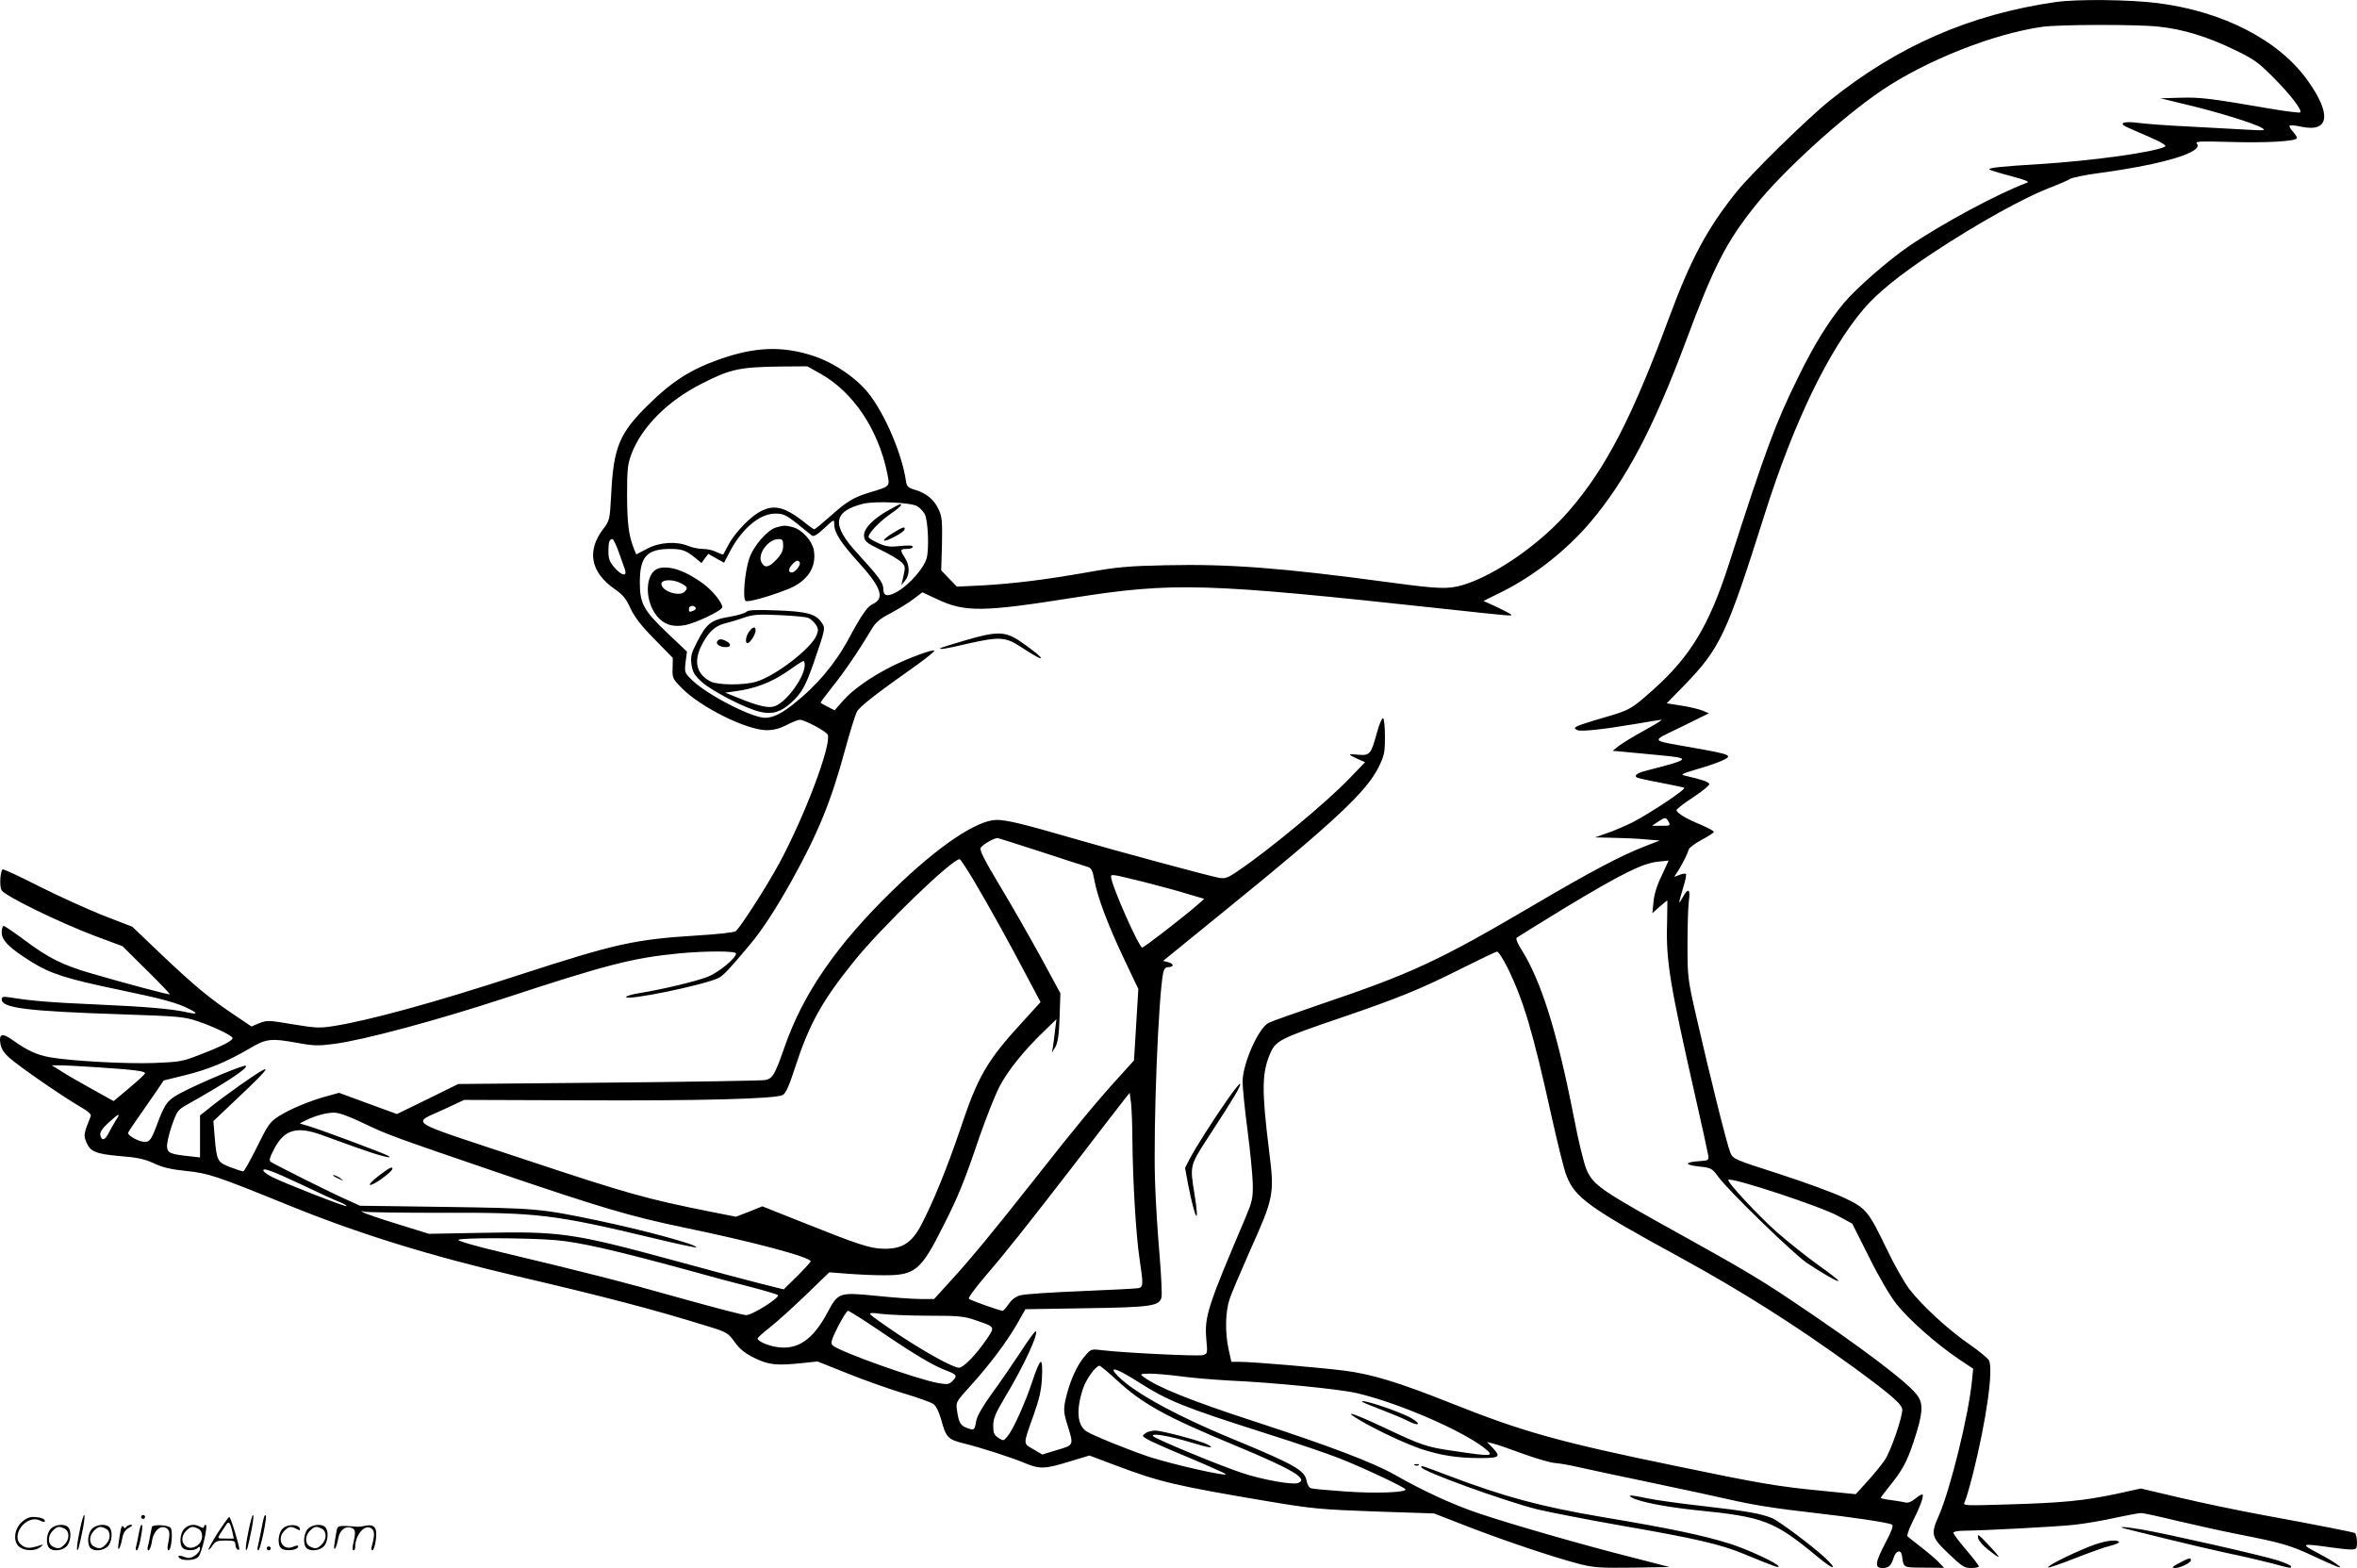 <svg version="1.0" xmlns="http://www.w3.org/2000/svg"
  viewBox="0 0 1200.475 798.563"
 preserveAspectRatio="xMidYMid meet">
<g transform="translate(-0.122,799.563) scale(0.1,-0.1)"
fill="#000000" stroke="none">
<path d="M10470 7985 c-436 -63 -804 -224 -1150 -502 -112 -90 -396 -368 -473
-463 -148 -184 -233 -341 -342 -635 -191 -515 -321 -768 -509 -987 -142 -167
-379 -333 -545 -382 -75 -22 -122 -20 -375 14 -548 74 -815 94 -1134 87 -195
-4 -252 -9 -402 -36 -216 -38 -377 -58 -540 -67 l-125 -6 -40 41 -40 42 4 134
c2 120 0 140 -18 178 -24 50 -61 80 -119 98 -37 11 -42 16 -47 48 -21 139
-108 341 -192 446 -65 80 -180 157 -285 190 -157 50 -296 44 -477 -21 -142
-50 -240 -113 -357 -229 -149 -146 -178 -217 -190 -460 -7 -128 -8 -131 -41
-174 -84 -111 -64 -219 57 -304 44 -30 60 -50 82 -99 21 -44 53 -87 122 -157
l94 -96 -1 -52 c-2 -50 0 -54 46 -101 96 -98 330 -214 432 -215 35 0 65 7 102
26 29 15 59 27 68 27 24 0 135 -59 142 -76 20 -52 -118 -417 -249 -659 -62
-114 -196 -323 -220 -342 -7 -6 -98 -16 -203 -22 -314 -20 -408 -41 -901 -201
-426 -139 -764 -232 -945 -260 -67 -11 -91 -10 -206 9 -122 21 -132 21 -171 6
l-40 -17 -89 60 c-128 86 -199 145 -368 305 l-150 143 -150 58 c-82 33 -230
100 -327 149 -98 50 -180 88 -184 85 -12 -13 -16 -86 -5 -106 15 -28 293 -164
476 -233 l140 -52 122 -121 c67 -66 121 -122 119 -124 -4 -4 -242 60 -406 108
-142 42 -212 77 -330 165 -55 41 -105 75 -110 75 -6 0 -10 -15 -10 -34 0 -40
40 -80 155 -151 93 -58 177 -85 442 -140 221 -46 300 -67 362 -100 42 -21 36
-26 -14 -15 -79 18 -214 29 -460 40 -231 10 -333 18 -442 36 -36 5 -43 4 -43
-10 0 -44 127 -60 609 -76 293 -10 318 -12 388 -35 80 -27 168 -69 178 -84 7
-13 -49 -42 -169 -88 -84 -33 -101 -36 -231 -41 -143 -5 -421 10 -529 29 -67
12 -115 34 -188 86 -57 41 -74 35 -64 -21 5 -24 20 -46 48 -70 55 -48 268
-194 350 -242 49 -28 66 -43 61 -54 -34 -83 -37 -97 -23 -129 20 -50 47 -62
172 -73 89 -7 126 -15 173 -37 45 -21 87 -31 166 -39 113 -12 147 -23 519
-174 364 -148 722 -258 1170 -363 449 -105 689 -168 957 -251 108 -33 112 -36
146 -83 27 -37 52 -57 102 -82 73 -35 111 -39 245 -25 l75 8 153 -61 c84 -34
212 -79 284 -101 72 -21 140 -46 152 -54 14 -9 28 -36 40 -77 25 -93 35 -104
111 -123 93 -23 249 -73 317 -102 75 -31 102 -30 225 8 l103 31 138 -52 c223
-84 307 -103 776 -182 222 -37 264 -41 541 -51 l300 -10 175 -68 c192 -74 439
-157 568 -190 71 -18 106 -20 270 -18 l187 3 -190 49 c-246 62 -604 165 -775
222 -135 45 -284 113 -435 199 -114 64 -330 146 -722 274 -316 103 -490 173
-558 225 -19 14 -17 15 32 16 29 0 101 -6 160 -14 59 -8 169 -17 243 -21 222
-10 570 -44 655 -65 207 -49 521 -184 643 -276 60 -47 49 -48 -158 -17 -132
19 -159 28 -353 120 -159 75 -215 91 -115 33 89 -52 229 -117 308 -144 98 -32
184 -46 298 -46 102 0 109 6 65 53 l-28 29 30 -8 c17 -3 84 -27 150 -51 66
-24 140 -46 165 -48 25 -2 77 -11 115 -20 39 -9 207 -45 375 -80 168 -35 343
-73 390 -84 125 -29 244 -48 440 -70 202 -23 382 -50 398 -60 8 -5 -3 -35 -33
-91 -54 -103 -57 -130 -16 -130 32 0 44 11 58 55 11 34 36 40 41 10 10 -66 3
-62 113 -63 l102 -1 -24 25 c-13 15 -53 49 -89 77 -36 28 -69 54 -73 58 -5 3
6 35 23 70 39 76 61 135 53 143 -3 3 -19 -6 -36 -20 -19 -16 -38 -24 -51 -20
-12 3 -45 8 -73 12 -29 3 -53 9 -53 11 0 2 20 29 45 60 65 80 90 126 124 230
44 134 49 183 22 226 -38 62 -288 251 -653 495 -154 103 -252 161 -533 317
-428 237 -466 262 -502 341 -14 31 -42 145 -67 276 -85 434 -167 693 -268 851
-18 28 -27 52 -22 57 5 4 115 72 244 151 288 174 397 228 474 236 l56 6 -35
-76 c-23 -46 -39 -97 -42 -133 l-6 -59 37 33 c20 17 38 32 39 32 1 0 0 -53 -1
-117 -6 -190 14 -309 143 -878 35 -154 65 -291 67 -305 3 -23 0 -25 -47 -28
-75 -5 -76 -19 -1 -27 64 -7 67 -9 100 -54 52 -71 383 -392 451 -438 83 -55
155 -96 160 -91 3 3 -44 39 -103 81 -60 43 -154 118 -210 167 -97 86 -257 258
-248 267 14 15 470 -135 561 -185 l70 -38 86 -171 c50 -101 107 -198 139 -238
64 -81 203 -203 312 -277 l79 -53 -6 -60 c-17 -177 -111 -558 -170 -691 -41
-92 -37 -108 51 -191 68 -65 80 -73 115 -73 21 0 39 4 39 8 0 5 -29 43 -65 85
-36 42 -65 81 -65 87 0 5 23 10 53 10 106 1 465 20 562 30 55 6 149 22 210 36
60 13 120 24 131 24 12 0 95 -18 185 -40 90 -21 232 -53 315 -69 215 -42 261
-56 371 -107 54 -25 109 -50 123 -55 52 -21 -5 21 -91 66 -95 50 -91 52 72 29
92 -12 114 -13 121 -2 8 12 3 66 -6 76 -5 4 -186 40 -496 97 -107 20 -285 57
-395 83 l-200 47 -123 -27 c-165 -35 -273 -46 -551 -54 -231 -7 -233 -7 -223
13 6 11 24 73 41 139 70 279 106 537 82 582 -6 11 -51 48 -100 82 -108 74
-243 199 -307 283 -25 34 -76 123 -111 197 -96 199 -107 212 -216 264 -51 25
-199 79 -331 122 -234 75 -238 77 -252 110 -17 40 -104 390 -171 683 -46 201
-47 210 -47 376 0 94 3 194 7 223 9 63 -4 68 -33 15 -22 -41 -21 -30 6 59 10
32 15 60 12 63 -3 3 -18 1 -33 -5 l-27 -10 21 32 c23 37 47 85 54 109 3 8 32
30 66 48 34 18 61 36 61 40 0 5 -30 21 -67 37 -74 30 -123 60 -123 74 0 5 38
35 86 66 47 31 83 61 81 67 -3 11 -40 23 -122 42 -27 6 -21 9 55 32 47 13 105
33 130 44 60 27 49 32 -131 64 -244 44 -235 30 -74 109 l140 69 -33 14 c-18 7
-66 19 -107 25 l-75 12 90 92 c183 189 216 260 410 874 147 464 324 831 503
1042 69 81 180 171 347 282 232 154 475 289 618 342 35 14 73 30 85 38 12 7
78 21 147 30 332 45 537 107 500 151 -9 11 19 12 162 8 192 -6 348 3 348 20 0
6 -10 21 -22 34 -12 13 -19 26 -15 29 3 3 30 1 61 -6 141 -29 153 64 31 235
-146 206 -432 353 -765 395 -142 18 -414 21 -520 5z m525 -125 c125 -13 249
-51 385 -117 102 -49 124 -65 200 -142 88 -88 148 -167 137 -178 -4 -3 -77 6
-164 21 -291 50 -344 57 -446 54 l-102 -3 140 -34 c155 -37 336 -93 375 -116
23 -14 17 -15 -70 -10 -52 3 -185 10 -295 16 -110 5 -229 14 -265 19 -66 9
-98 0 -64 -18 11 -5 63 -29 118 -52 67 -29 94 -46 84 -51 -51 -28 -366 -72
-638 -89 -198 -12 -265 -19 -256 -28 4 -3 52 -18 109 -33 75 -20 97 -29 82
-34 -148 -55 -436 -210 -604 -325 -101 -69 -268 -215 -328 -287 -78 -93 -154
-216 -233 -378 -117 -237 -165 -368 -354 -955 -101 -313 -197 -470 -388 -640
-111 -98 -116 -101 -255 -141 -59 -17 -117 -36 -127 -41 -17 -9 -18 -11 -3
-20 18 -10 127 2 306 32 62 11 119 20 125 20 6 0 -34 -25 -89 -55 -55 -30
-113 -66 -130 -79 l-30 -24 55 -5 c30 -3 106 -10 168 -16 183 -17 181 -20 -55
-81 -43 -11 -60 -24 -45 -34 5 -3 58 -15 118 -26 60 -12 115 -23 123 -26 15
-5 -168 -127 -264 -177 -33 -16 -89 -41 -125 -53 l-65 -23 90 -2 c50 -1 124
-4 165 -8 l75 -6 -75 -29 c-126 -49 -275 -128 -571 -302 -476 -280 -617 -346
-1082 -503 -131 -45 -250 -87 -265 -95 -52 -27 -132 -209 -132 -299 0 -28 11
-140 25 -247 14 -107 26 -231 27 -275 1 -73 -3 -89 -39 -175 -191 -448 -207
-499 -198 -612 7 -77 7 -77 -19 -84 -26 -6 -405 12 -509 25 -58 7 -59 7 -89
-28 -37 -42 -72 -115 -93 -196 -19 -75 -19 -87 5 -163 30 -97 31 -96 -55 -121
l-75 -23 -46 27 c-53 31 -53 20 2 175 28 78 39 126 42 187 3 54 1 83 -6 83 -6
0 -25 -44 -42 -97 -37 -112 -98 -247 -127 -282 -20 -24 -21 -25 -47 -8 -22 15
-26 25 -26 62 0 37 11 62 60 145 95 158 171 322 157 336 -3 3 -39 -45 -79
-108 -41 -62 -106 -157 -146 -211 -44 -61 -74 -113 -78 -135 -9 -51 -11 -52
-44 -40 -36 12 -46 28 -54 88 -7 45 -7 45 70 130 96 106 184 223 237 316 l41
72 306 5 c335 5 375 11 387 55 3 15 -1 112 -10 217 -9 104 -20 273 -23 375 -9
285 17 943 42 1063 4 18 12 27 24 27 31 0 32 17 2 25 l-27 7 26 21 c15 12 152
124 305 248 543 441 705 593 767 718 29 59 32 74 32 156 0 50 -4 91 -10 93 -5
2 -20 -33 -32 -78 -29 -106 -35 -113 -95 -108 -54 6 -54 2 -1 -22 l37 -16 -77
-80 c-115 -121 -413 -368 -572 -475 -51 -35 -64 -39 -95 -34 -49 9 -517 135
-740 200 -258 75 -342 95 -392 95 -100 0 -298 -133 -526 -355 -287 -278 -460
-528 -555 -802 -50 -143 -61 -161 -100 -168 -17 -3 -376 -9 -797 -13 l-765 -7
-156 -77 -156 -76 -148 54 -147 54 -62 -17 c-88 -24 -188 -66 -245 -102 -45
-29 -55 -43 -111 -157 -34 -68 -65 -124 -70 -124 -5 0 -34 9 -65 21 -66 25
-70 32 -80 150 l-7 85 136 129 c173 163 173 176 -3 52 -47 -33 -112 -81 -143
-106 l-58 -46 0 -107 0 -107 -53 6 c-96 10 -112 16 -115 47 -2 15 9 64 24 108
26 74 31 81 73 105 207 116 324 194 303 201 -13 4 -223 -83 -325 -136 -73 -38
-86 -55 -128 -169 -26 -69 -36 -83 -60 -83 -30 0 -90 33 -85 47 3 7 30 48 60
90 30 43 69 100 88 127 l33 49 110 27 c120 30 209 67 326 135 87 52 110 54
252 28 77 -14 104 -14 179 -4 153 20 520 119 863 231 526 173 658 207 894 230
135 13 291 13 291 0 0 -25 -90 -98 -146 -120 -65 -24 -224 -62 -339 -81 -41
-6 -75 -16 -75 -21 0 -21 402 62 471 97 26 14 53 42 159 169 61 72 131 179
211 322 135 242 203 407 274 670 25 91 52 178 60 194 13 26 95 90 313 244 45
33 82 63 82 67 0 12 -130 -36 -215 -78 -107 -54 -200 -119 -249 -175 l-44 -50
-33 17 c-19 10 -36 19 -38 21 -2 2 25 38 59 81 59 72 138 189 201 295 20 34
41 52 97 81 39 21 92 53 116 72 l45 34 73 -34 c143 -68 232 -67 693 6 517 81
672 76 1890 -56 342 -37 351 -38 342 -29 -5 5 -38 22 -74 39 l-66 30 95 47
c164 82 329 212 451 356 181 215 319 477 482 912 143 385 207 511 353 694 141
178 446 455 647 591 229 154 567 288 818 324 85 12 481 13 592 1z m-6816
-1767 c167 -93 295 -283 341 -507 14 -69 17 -66 -85 -97 -86 -26 -119 -45
-209 -126 -39 -34 -74 -63 -77 -63 -4 0 -28 17 -55 39 -102 80 -159 91 -235
43 -53 -34 -123 -111 -151 -167 -11 -22 -22 -41 -23 -43 -2 -2 -17 4 -34 12
-16 9 -48 16 -69 16 -22 0 -56 7 -75 15 -61 25 -146 20 -210 -14 l-55 -29 -11
26 c-28 73 -35 127 -36 272 0 138 3 162 23 215 52 136 182 267 352 354 150 77
195 87 404 90 l139 1 66 -37z m495 -676 c14 -9 30 -27 37 -39 17 -31 23 -176
10 -225 -14 -50 -86 -133 -147 -169 -52 -30 -74 -26 -74 14 0 30 -25 63 -132
180 -133 144 -125 213 29 252 62 15 246 7 277 -13z m-613 -88 c35 -29 69 -56
76 -61 8 -7 28 5 63 38 49 46 50 46 50 20 0 -42 33 -94 121 -191 120 -132 139
-187 73 -217 -25 -12 -57 -57 -119 -173 -69 -129 -165 -243 -285 -337 -61 -48
-103 -68 -142 -68 -67 0 -291 115 -370 190 -40 39 -41 40 -35 93 l7 54 -99 94
c-123 117 -141 151 -141 259 0 131 36 170 155 170 60 0 82 -8 129 -47 l30 -25
17 24 18 23 40 -23 40 -22 22 42 c63 127 157 208 239 208 40 0 54 -6 111 -51z
m-908 -146 c14 -38 28 -78 32 -90 10 -35 -18 -29 -54 12 -25 29 -31 44 -31 84
0 46 5 61 21 61 4 0 19 -30 32 -67z m5347 -1373 c10 -19 8 -20 -37 -20 l-48 0
30 20 c37 25 42 25 55 0z m-3195 -153 c116 -38 221 -72 235 -76 20 -6 26 -17
36 -72 16 -86 72 -233 155 -407 l68 -143 -11 -182 -11 -182 -76 -84 c-115
-126 -228 -263 -425 -514 -213 -270 -328 -410 -437 -529 l-80 -88 -68 0 c-37
0 -138 7 -224 16 -194 19 -196 18 -252 -86 -73 -137 -151 -190 -254 -175 -49
7 -101 30 -101 44 0 4 28 30 63 57 34 26 116 101 182 164 l120 116 90 -7 c50
-4 133 -8 185 -8 162 -1 191 22 306 252 77 152 106 223 185 456 34 97 79 211
101 253 42 81 123 182 228 283 l62 60 -7 -55 c-3 -30 -8 -68 -11 -85 l-5 -30
18 30 c12 22 18 61 21 151 l4 121 -97 179 c-54 98 -147 262 -208 363 -83 138
-108 188 -101 199 12 18 75 54 89 49 6 -1 105 -33 220 -70z m-348 -139 c83
-140 186 -326 272 -490 l72 -136 -92 -101 c-182 -198 -227 -277 -317 -546 -65
-193 -140 -377 -200 -490 -47 -89 -96 -120 -187 -119 -70 0 -132 21 -420 136
l-201 80 -67 -27 -67 -26 -132 26 c-325 65 -419 91 -948 267 -621 206 -574
176 -401 257 l96 45 590 -2 c603 -3 996 7 1033 27 15 8 33 47 62 138 73 224
137 340 301 543 137 171 498 520 538 520 4 0 34 -46 68 -102z m866 -13 c78
-20 180 -47 227 -62 l85 -25 -40 -35 c-69 -60 -267 -213 -276 -213 -17 0 -159
321 -159 361 0 14 8 12 163 -26z m1856 -437 c83 -169 130 -329 225 -759 30
-134 63 -269 75 -299 43 -113 113 -164 581 -419 317 -174 586 -344 885 -561
190 -139 245 -187 245 -214 0 -41 -59 -212 -89 -256 -17 -25 -57 -74 -89 -109
l-59 -65 -179 18 c-219 21 -317 38 -744 127 -593 122 -776 174 -1137 318 -266
106 -404 148 -543 166 -127 16 -467 45 -534 45 l-43 0 -14 63 c-19 86 -17 191
5 257 10 30 56 138 101 240 125 278 128 293 100 515 -38 308 -37 395 5 494 29
67 51 78 354 181 302 103 414 149 621 253 94 47 175 86 181 86 7 1 30 -36 53
-81z m-7179 -508 c178 -12 240 -19 240 -30 0 -5 -36 -38 -80 -75 l-80 -67
-108 60 c-59 33 -130 73 -157 91 l-50 31 45 0 c25 0 110 -5 190 -10z m5269
-380 c2 -199 18 -475 36 -594 20 -134 20 -145 -7 -151 -13 -2 -144 -9 -293
-15 -148 -6 -286 -15 -306 -21 -24 -6 -44 -21 -60 -44 -13 -19 -27 -35 -31
-35 -14 0 -163 53 -172 61 -5 4 30 52 76 106 115 134 207 250 466 585 121 158
234 304 249 323 l28 35 7 -52 c3 -29 7 -118 7 -198z m-3918 96 c128 -61 139
-65 689 -253 523 -178 672 -222 940 -278 355 -73 650 -152 650 -173 0 -4 -31
-38 -68 -75 l-69 -68 -124 31 c-68 17 -262 69 -430 115 -519 141 -581 150
-984 142 l-269 -5 -161 50 c-88 27 -167 54 -175 60 -12 7 -10 8 5 3 11 -4 196
-6 410 -6 473 2 562 -9 1068 -130 115 -28 211 -48 214 -46 12 12 -259 86 -502
137 -293 61 -310 62 -775 69 l-435 6 -75 34 c-81 36 -356 174 -379 189 -11 8
-7 21 18 69 51 96 114 114 239 69 37 -13 117 -42 177 -64 114 -41 195 -62 164
-43 -19 12 -343 133 -407 152 l-44 13 29 15 c43 22 104 40 144 40 25 1 74 -17
150 -53z m-1261 12 c-11 -18 -28 -48 -37 -66 -18 -35 -36 -38 -41 -5 -2 13 12
34 42 61 55 50 65 53 36 10z m942 -323 c87 -41 176 -83 199 -91 22 -9 38 -19
35 -21 -5 -5 -320 118 -378 148 -20 10 -39 23 -43 29 -15 24 39 5 187 -65z
m1298 -285 c120 -10 301 -51 675 -153 110 -31 256 -70 325 -87 69 -18 129 -36
133 -40 13 -12 -131 -103 -162 -102 -15 0 -164 39 -332 86 -298 84 -485 132
-922 236 -119 28 -215 56 -211 61 7 12 347 11 494 -1z m1653 -463 c175 -119
272 -177 340 -202 52 -20 56 -26 28 -54 -16 -16 -25 -17 -72 -9 -110 20 -505
161 -537 192 -11 11 -7 27 27 95 23 44 46 81 51 81 6 0 79 -46 163 -103z m247
78 c155 0 183 -3 240 -23 102 -35 100 -32 55 -99 -52 -76 -117 -143 -139 -143
-30 0 -171 78 -310 170 -74 50 -138 95 -142 102 -5 8 10 9 57 2 35 -4 143 -9
239 -9z m958 -327 c131 -121 247 -186 602 -333 296 -123 377 -171 323 -192
-29 -11 -184 17 -288 52 -120 40 -435 171 -450 186 -17 19 82 2 191 -31 93
-29 128 -33 86 -11 -33 18 -234 71 -267 71 -17 0 -40 -6 -50 -14 -18 -13 -17
-14 6 -28 13 -9 107 -51 209 -93 102 -43 189 -82 194 -86 19 -17 -265 47 -389
87 -102 34 -288 109 -320 130 -47 31 -54 107 -18 217 15 47 65 117 84 117 5 0
44 -32 87 -72z m110 -10 c155 -98 226 -127 656 -264 149 -47 316 -104 371
-126 129 -51 335 -149 335 -158 0 -16 -160 -21 -310 -10 -85 6 -162 13 -171
16 -10 2 -20 20 -23 39 -10 53 -64 83 -371 210 -311 128 -534 253 -604 338
-29 36 20 17 117 -45z M4916 4734 c-66 -19 -122 -37 -125 -39 -9 -9 22 -5 132
21 173 39 199 37 284 -19 83 -55 123 -72 78 -33 -16 14 -56 44 -89 66 -75 51
-117 52 -280 4z M6258 2403 c-78 -111 -164 -247 -195 -305 l-26 -50 16 -87
c36 -182 60 -218 32 -47 -24 151 -26 142 83 310 117 179 156 245 149 252 -2 3
-29 -30 -59 -73z M4530 5399 c-82 -45 -132 -97 -128 -134 3 -27 12 -34 85 -70
46 -22 92 -50 105 -62 20 -20 21 -26 11 -70 l-11 -48 19 24 c25 30 24 78 -1
116 -26 40 -25 45 10 45 17 0 30 5 30 11 0 7 -21 8 -64 4 -52 -6 -72 -3 -108
13 -25 11 -48 25 -52 30 -9 15 52 80 113 122 28 19 51 38 51 43 0 10 2 10 -60
-24z M4546 5279 c-27 -16 -46 -33 -42 -36 8 -8 99 40 104 55 6 19 -10 14 -62
-19z M3953 5309 c-44 -13 -116 -96 -136 -159 -23 -69 -34 -205 -18 -215 13 -7
112 20 210 58 104 40 153 113 137 202 -9 47 -59 102 -104 115 -42 11 -46 11
-89 -1z m37 -93 c0 -25 -9 -44 -34 -70 -38 -41 -60 -45 -76 -15 -23 42 34 119
86 119 21 0 24 -5 24 -34z m84 -84 c8 -13 -23 -52 -40 -52 -19 0 -18 19 3 42
18 20 29 23 37 10z M3363 5103 c-83 -16 -83 -185 -1 -261 34 -31 74 -40 128
-30 55 10 190 75 190 91 0 24 -50 85 -97 120 -88 64 -163 91 -220 80z m107
-78 c33 -17 36 -25 18 -43 -27 -27 -118 3 -118 40 0 23 58 25 100 3z m74 -124
c3 -5 -1 -12 -10 -15 -22 -9 -24 -8 -24 9 0 16 25 21 34 6z M3803 4880 c-6 -7
-46 -19 -89 -26 -92 -16 -114 -34 -163 -129 -29 -56 -33 -72 -28 -113 6 -39
14 -54 52 -89 52 -47 226 -137 299 -153 61 -14 104 -1 157 47 53 48 73 84 115
204 60 176 60 174 40 204 -29 44 -77 57 -231 62 -103 4 -143 2 -152 -7z m314
-31 c12 -4 29 -20 39 -34 14 -21 14 -30 4 -55 -28 -68 -208 -206 -307 -236
-62 -19 -196 -18 -233 1 -71 37 -87 101 -46 183 34 67 67 99 117 112 24 6 69
19 99 30 47 16 73 18 180 13 69 -3 135 -9 147 -14z m-17 -241 c-1 -60 -89
-183 -150 -208 -32 -13 -84 -2 -195 44 l-60 24 50 7 c101 13 184 45 263 99 42
30 80 55 85 55 4 1 7 -9 7 -21z M3816 4778 c-17 -24 -21 -58 -7 -58 5 0 16 11
25 25 30 46 13 78 -18 33z M3654 4729 c-8 -14 14 -29 44 -29 27 0 29 16 3 30
-25 13 -38 13 -47 -1z M1932 2009 c-53 -41 -64 -62 -20 -38 32 17 88 62 88 72
0 14 -15 6 -68 -34z M1701 2006 c2 -2 15 -9 29 -15 24 -11 24 -11 6 3 -16 13
-49 24 -35 12z M6941 855 c3 -2 46 -20 96 -39 50 -19 110 -44 133 -56 58 -30
74 -19 20 13 -61 35 -272 105 -249 82z M7208 533 c7 -3 16 -2 19 1 4 3 -2 6
-13 5 -11 0 -14 -3 -6 -6z M7240 524 c0 -20 417 -171 590 -215 63 -15 258 -53
434 -84 370 -64 499 -94 616 -142 155 -64 180 -73 180 -65 0 14 -159 88 -249
116 -134 42 -303 78 -651 136 -312 53 -495 102 -783 211 -137 52 -137 52 -137
43z M8312 369 c38 -22 173 -48 324 -64 352 -35 400 -54 624 -239 79 -66 106
-70 39 -6 -64 60 -235 188 -272 204 -57 23 -128 36 -347 61 -118 13 -248 31
-288 40 -84 17 -104 19 -80 4z M406 194 c-10 -47 -15 -88 -12 -91 5 -6 9 7 30
110 7 37 10 67 6 67 -4 0 -15 -39 -24 -86z M720 270 c0 -5 5 -10 10 -10 6 0
10 5 10 10 0 6 -4 10 -10 10 -5 0 -10 -4 -10 -10z M1266 194 c-10 -47 -15 -88
-12 -91 5 -6 9 7 30 110 7 37 10 67 6 67 -4 0 -15 -39 -24 -86z M1346 269 c-3
-8 -10 -41 -16 -74 -6 -33 -14 -68 -16 -77 -3 -10 -1 -18 3 -18 10 0 46 171
38 178 -2 3 -7 -1 -9 -9z M109 241 c-38 -38 -41 -101 -7 -125 29 -20 79 -20
104 0 18 14 18 15 1 10 -53 -17 -69 -17 -92 -2 -69 45 21 166 94 126 12 -6 21
-7 21 -1 0 12 -25 21 -62 21 -19 0 -39 -10 -59 -29z M1110 189 c-28 -45 -49
-83 -47 -85 2 -3 12 7 21 21 14 21 24 25 66 25 43 0 50 -3 50 -19 0 -11 5 -23
10 -26 6 -3 10 -3 10 1 0 20 -44 164 -51 164 -4 0 -30 -37 -59 -81z m75 4 l7
-33 -42 0 c-42 0 -42 0 -28 23 8 12 21 32 29 44 15 25 22 18 34 -34z M260 210
c-22 -22 -27 -79 -8 -98 19 -19 66 -14 88 8 22 22 27 79 8 98 -19 19 -66 14
-88 -8z m71 0 c25 -14 25 -54 -1 -80 -23 -23 -33 -24 -61 -10 -25 14 -25 54 1
80 23 23 33 24 61 10z M470 210 c-22 -22 -27 -79 -8 -98 19 -19 66 -14 88 8
22 22 27 79 8 98 -19 19 -66 14 -88 -8z m71 0 c25 -14 25 -54 -1 -80 -23 -23
-33 -24 -61 -10 -25 14 -25 54 1 80 23 23 33 24 61 10z M616 204 c-3 -16 -8
-47 -11 -69 -8 -51 10 -26 19 27 5 27 15 42 34 53 18 10 22 14 10 15 -9 0 -20
-5 -24 -11 -5 -8 -9 -8 -14 1 -5 8 -10 3 -14 -16z M717 223 c-2 -4 -7 -26 -11
-48 -4 -22 -9 -48 -12 -57 -3 -10 -1 -18 4 -18 4 0 14 28 20 62 11 58 10 81
-1 61z M775 220 c-1 -3 -5 -23 -9 -45 -4 -22 -9 -48 -12 -57 -3 -10 -1 -18 4
-18 5 0 13 20 17 45 7 53 44 87 74 68 17 -11 19 -28 8 -80 -4 -18 -3 -33 2
-33 16 0 24 99 11 115 -12 14 -87 18 -95 5z M940 210 c-22 -22 -27 -79 -8 -98
15 -15 61 -15 76 0 9 9 12 8 12 -5 0 -9 -12 -24 -26 -34 -21 -13 -32 -15 -55
-6 -16 6 -29 8 -29 3 0 -24 81 -27 102 -2 18 19 50 162 37 162 -5 0 -9 -5 -9
-10 0 -7 -6 -7 -19 0 -30 16 -59 12 -81 -10z m71 0 c29 -16 25 -65 -6 -86 -56
-37 -103 28 -55 76 23 23 33 24 61 10z M1441 211 c-23 -23 -28 -80 -9 -99 19
-19 88 -13 88 9 0 5 -11 4 -24 -2 -54 -25 -89 38 -46 81 23 23 33 24 62 9 16
-9 19 -8 16 3 -8 22 -64 22 -87 -1z M1570 210 c-22 -22 -27 -79 -8 -98 19 -19
66 -14 88 8 22 22 27 79 8 98 -19 19 -66 14 -88 -8z m71 0 c25 -14 25 -54 -1
-80 -23 -23 -33 -24 -61 -10 -25 14 -25 54 1 80 23 23 33 24 61 10z M1716 201
c-3 -14 -8 -44 -11 -66 -8 -51 10 -26 19 27 8 41 35 63 66 53 22 -7 24 -21 11
-77 -5 -22 -5 -38 0 -38 5 0 9 6 9 13 0 68 51 125 85 97 15 -13 15 -35 -1 -92
-3 -10 -1 -18 4 -18 6 0 13 23 17 50 9 63 -5 84 -49 76 -17 -4 -35 -6 -41 -6
-101 8 -104 7 -109 -19z M10835 208 c22 -5 119 -29 215 -53 96 -24 231 -55
300 -70 69 -14 167 -37 218 -50 107 -29 102 -28 102 -16 0 4 -31 18 -68 30
-82 26 -572 137 -692 157 -95 16 -136 17 -75 2z M10077 160 c3 -11 24 -36 47
-54 69 -55 74 -52 16 10 -63 68 -70 73 -63 44z M10635 116 c-105 -43 -208 -96
-202 -103 3 -3 64 18 135 46 71 28 152 57 181 64 28 7 48 16 45 20 -16 16 -84
4 -159 -27z M1360 110 c0 -5 5 -10 10 -10 6 0 10 5 10 10 0 6 -4 10 -10 10 -5
0 -10 -4 -10 -10z M11100 35 c-36 -19 -40 -24 -22 -25 27 0 82 26 82 40 0 14
-10 12 -60 -15z"/>
</g>
</svg>
